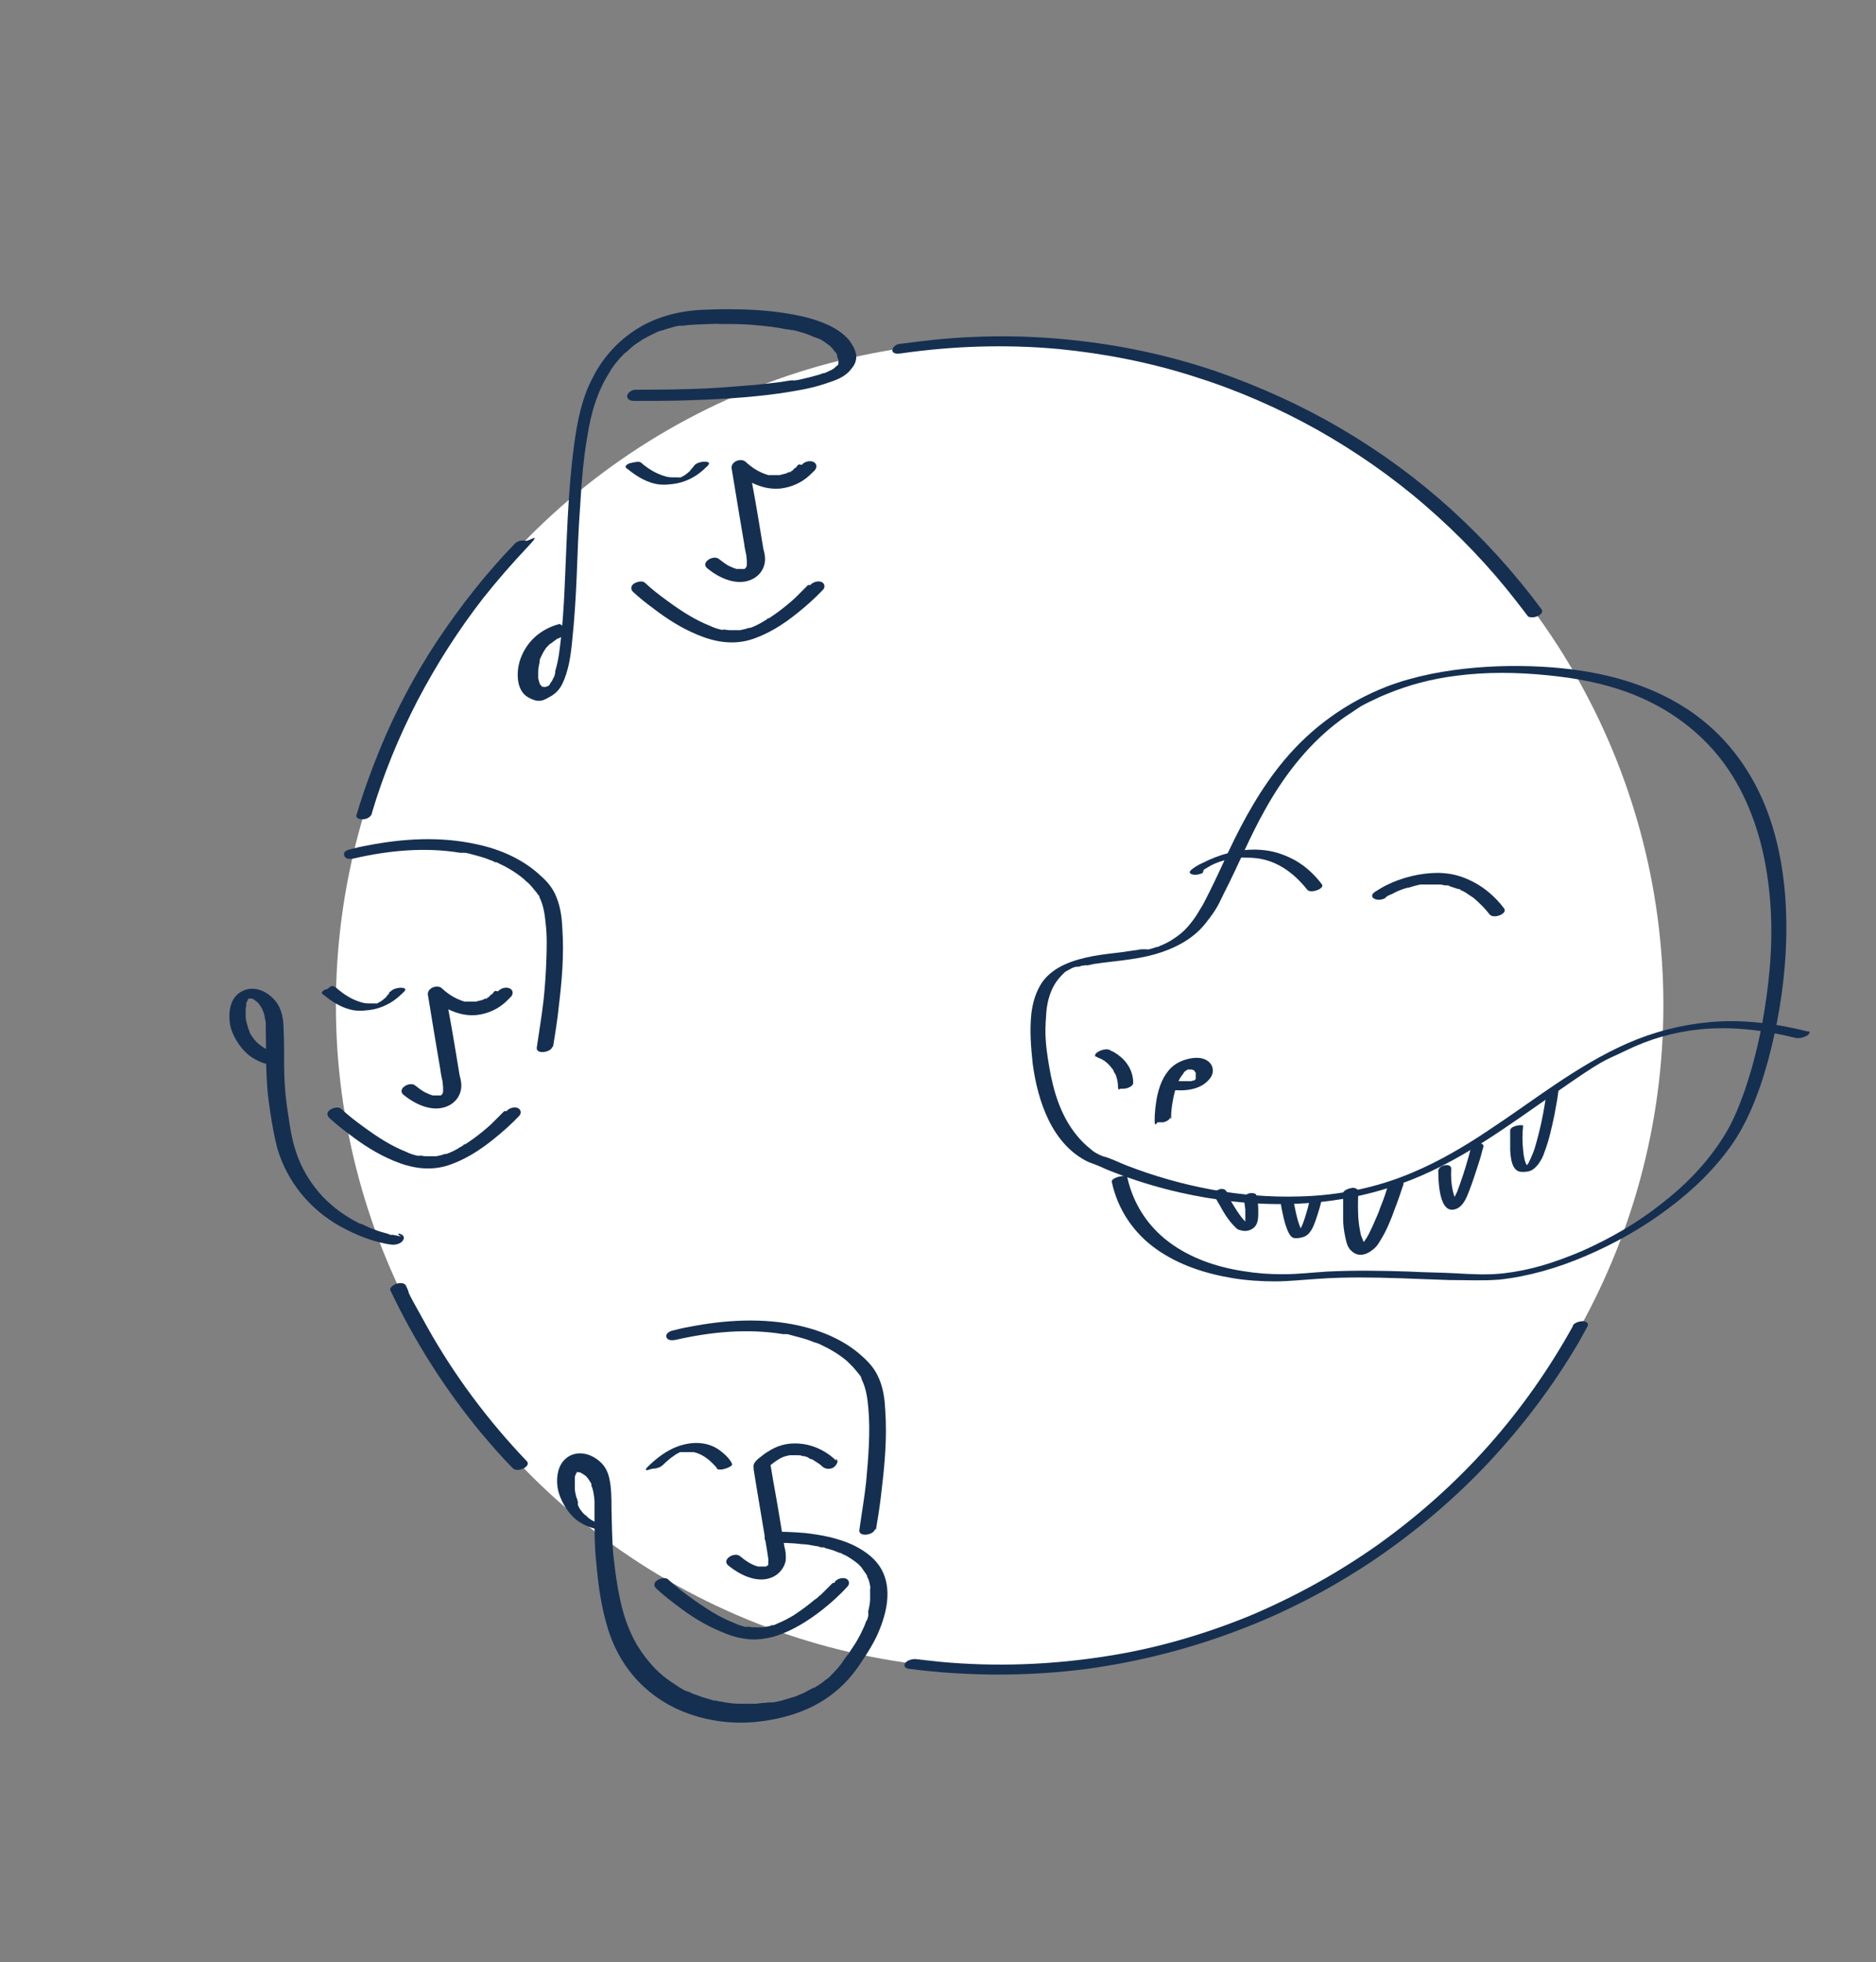 <?xml version="1.0" encoding="UTF-8"?>
<svg xmlns="http://www.w3.org/2000/svg" id="Calque_1" version="1.1" viewBox="0 0 420 439" width="420" height="439">
  <rect x="0" y="0" width="420" height="439" fill="#808080" stroke="none"/>
  <defs>
    <style>
      .st0 {
        fill: #fff;
      }

      .st1 {
        fill: #152f51;
      }
    </style>
  </defs>
  <g id="bg">
    <circle class="st0" cx="223.8" cy="224.9" r="148.6"></circle>
  </g>
  <g id="Calque_2">
    <g>
      <path class="st1" d="M112.9,248.6c-.4.4-.8.8-1.2,1.2s-.9.9-1.3,1.3c.2-.2,0,0,0,0s-.3.3-.4.4c-.3.3-.6.5-.9.8-1.4,1.2-2.8,2.3-4.3,3.3s-.4.3-.7.4-.6.3-.3.2c-.4.3-.9.5-1.3.8-.9.5-1.7.9-2.6,1.2.4-.1-.1,0-.2,0-.2,0-.5.1-.7.2-.4.1-.9.2-1.3.3s.4,0,0,0-.2,0-.3,0c-.2,0-.4,0-.6,0s-.4,0-.6,0c-.3,0,0,0,0,0h-.4c-.4,0-.9,0-1.3-.1s-.4,0-.6,0-.2,0-.3,0c.3,0,0,0-.1,0-.9-.2-1.8-.5-2.6-.9-3.3-1.3-6.4-3.3-9.4-5.5-1.8-1.3-3.5-2.6-5.1-4.1-.6-.6-1.9-.2-2.5.2-.7.5-.8,1.2-.2,1.8,1.4,1.3,2.9,2.5,4.4,3.6,3.1,2.4,6.4,4.5,10,6,3.8,1.6,7.7,2.3,11.7,1.2,4-1.2,7.6-3.5,10.8-6.1,2-1.6,3.9-3.3,5.7-5.2.5-.6.3-1.4-.4-1.7-.8-.3-1.9,0-2.5.7h0,0Z"></path>
      <path class="st1" d="M110.8,221.7c-.2.2-.4.4-.6.7s.3-.3,0,0,0,0-.2.1c-.1.1-.3.2-.4.4s-.3.2-.4.3-.2.1-.2.2-.4.3-.1,0,0,0-.1,0-.2,0-.3.1c-.2.1-.5.2-.7.3s-.2.1,0,0c0,0-.2,0-.4.1-.2,0-.5.1-.8.2-.4,0,.3,0,0,0s-.3,0-.4,0h-1c.3,0,0,0,0,0s-.3,0-.5,0-.3,0-.5,0-.1,0-.2,0c-.1,0,.1,0,0,0-2-.6-3.6-1.6-5.1-3-1.1-.9-3.3,0-3.1,1.5.5,3.2,1.1,6.5,1.6,9.7.4,2.4.8,4.7,1.2,7.1.1.9.3,1.8.5,2.7,0,.5.1.8.1,1.1s0,.5,0,.8,0,0,0,0c0,0,0,.1,0,.2,0,.1,0,.2-.1.4s0,0,0,0c0,0,0,.1-.1.2-.1.1-.3.2,0,0,0,0-.2.2-.3.3.3-.2,0,0,0,0s.3,0,0,0-.1,0-.2,0c-.4,0,.2,0,0,0h-.5c-.3,0,0,0,0,0h-.3c-.2,0-.4,0-.6,0s-.1,0-.2,0c-.2,0,.2,0,0,0-.4-.1-.9-.3-1.3-.5-1-.4-1.8-1.1-2.6-1.7-1.3-1.1-4.3.8-2.6,2.1,2.7,2.2,6.8,4.1,10.2,2.3,1.3-.7,2.3-1.9,2.6-3.5.2-1.1,0-2.2-.3-3.2-.8-4.9-1.6-9.8-2.5-14.6-.2-1.4-.5-2.8-.7-4.2l-3.1,1.5c2.8,2.4,6.4,4.2,10.2,3.8,2.4-.3,4.7-1.3,6.5-3,.4-.4.8-.8,1.2-1.2.5-.7.3-1.5-.5-1.8-.8-.3-1.9,0-2.5.7h0Z"></path>
      <path class="st1" d="M87.1,222.3c-.2.2-.4.4-.6.7s-.2.2-.3.3-.5.4-.2.2c-.3.2-.6.5-1,.7s-.2,0-.3.2c.2-.1,0,0,0,0s-.2,0-.3.1-.5.2-.2,0-.1,0-.2,0-.5.2-.2,0,0,0-.1,0-.1,0-.2,0c-.2,0,.3,0,0,0s-.3,0-.4,0c-.3,0,.2,0,0,0h-.6c.3,0,0,0,0,0-.7,0-1.2-.1-1.8-.3-2-.6-3.7-1.7-5.2-3s-1.7,0-2.3.1-1.5.7-1,1.1c1.6,1.3,3.3,2.5,5.3,3.2s3.4.6,5.1.4c2.6-.3,5.1-1.5,7-3.3s.7-.6,1-1c.5-.6-.4-.7-.9-.7-.7,0-1.9.3-2.3.9h-.2Z"></path>
      <path class="st1" d="M89.8,276.6c-.3,0-.5,0-.8-.1s-.6-.1-1-.2.5,0,0,0-.2,0-.3,0c-.2,0-.4,0-.7-.2-1.1-.3-2.2-.6-3.2-1-.6-.2-1.3-.5-1.9-.8s-.6-.3-.9-.4-.3-.1-.5-.2c.4.2-.2,0-.3-.1-1.4-.7-2.8-1.6-4.1-2.5-1.5-1.1-2.6-2.1-3.8-3.3-2.8-3-4.9-6.5-6.1-10.3-.9-2.7-1.3-5.5-1.7-8.2-.4-2.6-.7-5.1-.8-7.7-.2-3.7,0-7.3-.2-10.9,0-2.4-.3-4.9-1.9-6.8-1.9-2.3-5.1-3.6-7.8-1.9-2.4,1.5-2.7,4.7-2.3,7.2s2.7,6.3,5.6,7.8c.9.5,1.8.9,2.8,1.1s1.9,0,2.5-.7c.5-.6.4-1.4-.4-1.7s-.9-.2-1.3-.4-.4-.2-.7-.3-.3-.1,0,0c0,0-.2,0-.3-.2-.3-.2-.7-.4-1.1-.7s-.3-.2-.5-.4-.2-.1-.3-.2c-.3-.2.2.2,0,0-.6-.5-1.1-1.2-1.5-1.8s-.2-.3-.3-.5-.3-.5-.1-.3c-.1-.3-.3-.7-.4-1.1-.2-.7-.4-1.3-.5-2.1v-.5c0,.3,0-.1,0-.2v-1c0-.3,0-.6.1-.8s0-.2,0-.4c0-.3-.1.3,0,0s0-.1,0-.2c0-.2.2-.4.3-.7s0,0,0-.1c0-.1-.2.3,0,0s.2-.2.2-.3c.2-.3-.3.2,0,0s.2-.1.2-.2c0,.1-.4.2-.2.1s0,0,.1,0c.2-.1-.4,0-.2,0s.1,0,.2,0c.2,0-.3,0-.3,0h.2s.4,0,0,0,0,0,0,0,.3,0,.3,0c0,0-.4-.1-.1,0s.2,0,.3,0c.1,0,.2,0,.4.1-.4-.1,0,0,.1,0,.2.1.5.3.7.5s.2.1.3.2.4.4,0,0c.2.2.4.4.5.6s.3.4.4.6,0,.2.2.3,0,0,0,.1c0,.2-.1-.3,0,0,.2.5.4.9.5,1.4.1.5.2,1.1.3,1.6v.4c0,.1,0,.6,0,.2v1c.1,3.6,0,7.1.2,10.7.1,2.6.4,5.1.8,7.7.4,2.7.9,5.5,1.6,8.2,2.2,7.4,7.2,13.5,13.9,17.3,3.6,2,7.7,3.7,11.8,4.2h.2c.8,0,1.9-.3,2.3-1.1s-.3-1.3-1.1-1.4h0v.3c.1,0,0,0,0,0Z"></path>
      <path class="st1" d="M123.8,234.3c.5-3,1-6.1,1.3-9.1.7-5.7,1.2-11.6.8-17.4-.1-2.4-.4-4.8-1.3-7-.7-1.9-2-3.5-3.5-4.8-3.9-3.7-9.1-6-14.4-7.1-8.1-1.8-16.5-1.3-24.6.3-1.2.2-2.4.5-3.6.8s-1.7.7-1.4,1.5,1.4.7,2,.6c7.8-1.8,15.9-2.6,23.9-1.3,0,0,.2,0,.3,0-.2,0,0,0,0,0,.2,0,.4,0,.6,0,.4,0,.8.1,1.2.2.7.2,1.5.4,2.2.6.7.2,1.4.4,2.1.7s.7.2,1,.4.3,0,.4.2.3,0,.1,0,.1,0,.2,0c2.2,1,4.3,2.2,6.2,3.8-.2-.2,0,0,.1.1,0,0,.2.2.3.3.2.2.4.3.6.5.3.3.7.7,1,1.1s.6.7.9,1.1.2.4.4.5,0,.1.1.2.2.4,0,.1c1,1.9,1.3,4.2,1.5,6.4.3,2.7.2,5.4.1,8.2s-.3,5.7-.6,8.5c-.4,3.6-1,7-1.5,10.5s0,0,0,.2c-.3,1.6,3.3,1.1,3.5-.3h0q0,0,0,0Z"></path>
    </g>
    <path class="st1" d="M196.1,342.3c.5-3,1-6.1,1.3-9.1.7-5.8,1.2-11.6.8-17.5-.1-2.4-.4-4.8-1.3-7s-2-3.5-3.5-4.9c-4-3.8-9.2-6-14.5-7.2-8.1-1.8-16.6-1.3-24.7.3-1.2.2-2.4.5-3.6.8-.6.1-1.7.7-1.4,1.5s1.4.7,2,.6c7.9-1.8,16-2.6,24.1-1.3,0,0,.2,0,0,0s.1,0,.2,0c.2,0,.4,0,.6,0,.4,0,.8.2,1.3.3.7.2,1.5.4,2.2.6s1.4.4,2.1.7.6.2.9.3.3.1.5.2-.2,0,0,0,.2,0,.3.1c2.2,1,4.3,2.2,6.2,3.8-.2-.2,0,0,.1.1,0,0,.2.2.3.3.2.2.4.4.6.6.3.3.7.7,1,1.1s.6.7.9,1.1.2.3.3.5,0,.2.1.3,0,0,0,.1c0,.2,0-.1,0,0,1,2,1.3,4.2,1.5,6.4.5,5.4,0,11.2-.5,16.7-.4,3.6-1,7-1.5,10.6h0c-.3,1.7,3.3,1.2,3.5-.2h0Z"></path>
    <path class="st1" d="M186.4,354.2c-.4.4-.8.8-1.2,1.2s-.9.9-1.3,1.3c.3-.3,0,0-.1.1-.1.1-.3.2-.4.3-.3.3-.6.6-1,.8-1.4,1.2-2.9,2.3-4.4,3.3s-.3.2-.5.3-.2.1-.3.2-.4.2,0,0c-.4.2-.9.5-1.3.7-.9.5-1.8.8-2.6,1.2-.3,0,.4-.1,0,0s-.2,0-.3,0c-.2,0-.4.1-.6.2-.5.1-1,.2-1.4.3s.4,0,0,0-.2,0-.3,0h-1.5c.4,0,0,0,0,0-.4,0-.9,0-1.3-.1s-.4,0-.6,0-.2,0-.3,0c.3,0,0,0-.1,0-.9-.2-1.8-.5-2.6-.9-1.8-.7-3.3-1.5-5-2.5-1.6-1-3.1-2-4.6-3.1-1.8-1.3-3.5-2.6-5.1-4.1-.6-.6-1.9-.2-2.5.2-.7.5-.8,1.2-.2,1.8,1.4,1.3,2.9,2.5,4.5,3.7,3.1,2.4,6.4,4.5,10.1,6,1.8.8,3.7,1.4,5.6,1.6,2,.3,4.1,0,6.1-.5,4-1.2,7.7-3.5,11-6.1,2-1.6,3.9-3.3,5.6-5.2.5-.6.3-1.4-.4-1.7-.8-.3-1.9,0-2.5.7h0v.2h0Z"></path>
    <path class="st1" d="M187.3,326.9c-2-2-4.7-3.4-7.4-3.8s-5.2,0-7.5,1.4c-.7.4-1.3.8-1.9,1.3s-1.9,1.3-1.8,2.4,0,.3,0,.4c1,6.3,2.1,12.5,3.1,18.8.1.9.3,1.4.2,2.2v.2c0-.3,0,0,0,.1s0,.2,0,.2c0,.3.1-.1,0,0s-.1.2-.2.2c-.1.2.2-.1,0,0s-.2.1-.3.2c.2-.1.2,0,0,0s-.4,0,0,0-.2,0-.2,0c-.3,0,0,0,0,0h-.5c-.2,0-.3,0,0,0h-.9c-.1,0-.5,0-.2,0-1.5-.4-2.8-1.3-4-2.3-1.3-1.1-4.3.8-2.6,2.1,2.7,2.2,6.8,4.2,10.2,2.4,1.3-.7,2.3-2,2.6-3.5.1-1.1,0-2.2-.3-3.2-.8-4.9-1.6-9.8-2.5-14.7-.2-1.4-.5-2.8-.7-4.2,0,.3-.2.7-.3,1.1.7-.7,1.6-1.3,2.4-1.8.9-.5,1.3-.6,2.3-.8-.4,0,.2,0,.3,0h.9q-.1,0,0,0h.6c.4,0,.7,0,1.1.2-.4,0,.2,0,.2,0,.1,0,.3,0,.4.1.3,0,.6.2.9.4s.3.1.4.2c0,0,.1,0,.2,0q-.1,0,0,0c.5.3.9.6,1.4.9s.6.5.9.7.6.6,0,0c.6.6,1.6.7,2.4.3.5-.3,1.4-1.3.8-1.9h-.2,0Z"></path>
    <path class="st1" d="M163.8,327.3c-.7-1.2-1.7-2.1-2.8-2.9-2.7-1.9-6.1-1.9-9.2-.8-2.5.9-4.6,2.5-6.5,4.3s.5.7.9.7c.8,0,1.7-.3,2.3-.9s1.5-1.4,2.4-2c.8-.6.7-.4,1-.6s.3-.2.5-.2.3-.1,0,0c0,0,.2,0,.3,0s.2,0,.3,0c0,0-.4,0,0,0s.6-.1.3,0,.2,0,.3,0c.3,0,0,0,0,0h.3c.1,0,.5,0,.2,0h.9c.2,0,0,0,0,0h.3c1.8.4,3.3,1.5,4.6,2.9s.4.4.5.7,0,0,0,0,0,0,0,0c.6.9,3.8-.4,3.5-.9h0Z"></path>
    <path class="st1" d="M135.3,341.2c-.4,0-.8-.2-1.2-.4s-.3-.1-.5-.2-.6-.3-.4-.1c-.7-.3-1.3-.7-1.8-1.2s-.5-.4-.3-.2c0,0-.2-.2-.3-.3-.2-.2-.5-.5-.7-.8s-.4-.5-.5-.8-.2-.3-.2-.4,0-.1,0-.2-.2-.3,0-.2,0,0,0,0,0-.1,0-.2c0-.1,0-.2-.1-.4,0-.3-.2-.6-.3-.9-.1-.6-.3-1.2-.3-1.7s0-.1,0-.2c0,0,0,.3,0,0v-1.3c0-.3,0-.5,0-.7s0-.2,0-.4c0-.4,0,.1,0-.1s.1-.4.2-.6,0-.2.2-.3c.1-.3-.2.2,0,0s0-.1.2-.2.3-.3,0,0,0,0,0,0h0c.2-.1-.4.2-.2,0s.2,0,.2,0c-.4.3-.4,0-.1,0s.3,0,0,0c-.5,0,0,0,0,0h.1c.2,0-.4,0-.2,0h.3c.4,0-.3,0,0,0s.2,0,.3,0,.5.3.1,0c.4.2.9.5,1.3.8s.1.1.2.2c.3.2-.1-.2,0,0s.3.3.4.5c.2.3.5.7.7,1.1-.2-.3,0,0,0,0,0,0,0,.2,0,.3,0,.2.1.4.2.6.3.9.4,1.9.5,2.9s0-.2,0,0v3.5c0,3.5,0,6.9.4,10.4.4,4.6,1,9.2,2.3,13.7.9,3.3,2.3,6.4,4.2,9.2,3.4,5,8.4,8.8,14.1,10.8,5.5,2,11.5,2.5,17.3,1.6s11.1-2.8,15.5-6.4c2.2-1.8,4-3.8,5.6-6.2s3.4-5.1,4.5-8c1.8-4.5,2.7-9.8-.1-14-1.5-2.2-3.8-3.7-6.1-4.8-3.3-1.5-7-2.2-10.6-2.6-2.4-.2-4.7-.3-7.1-.3s-1.8.6-1.9,1.4.9,1.1,1.6,1.1c2.2,0,4.5,0,6.7.3,1,0,2,.2,3,.4.5,0,.9.2,1.3.3s.3,0,0,0h.3c.2,0,.5,0,.7.2.8.2,1.6.4,2.3.7s.7.3,1.1.4.3.1.4.2.6.3.3.1c1.2.6,2.2,1.3,3.2,2.1s0,0,.1.1.2.2.3.3c.2.2.4.4.5.6.3.4.6.9.9,1.3s.1.2.2.3c0,.1-.1-.3,0,0s0,0,0,.1c0,.2.2.5.3.7.2.5.3,1,.4,1.5s0,.5,0,.8v.3c0,.3,0-.2,0,0v1.9c0,.6-.1,1.2-.2,1.7s-.1.6-.2.9,0,.3,0,.4,0,.2,0,.2,0,.4,0,.2,0,0,0,0,0,.2,0,.2c0,.1,0,.3-.1.4,0,.3-.2.7-.4,1-.2.6-.5,1.3-.8,1.9-.6,1.3-1.3,2.6-2.2,3.9-.2.3-.4.6-.6.9s0,.1-.1.2c-.2.3,0-.1,0,0s-.2.4-.4.5c-.5.7-1,1.3-1.4,2-.8,1-1.6,1.9-2.5,2.8s.2-.2,0,0c0,0-.2.2-.3.3-.2.2-.5.4-.8.6-.5.4-1,.8-1.5,1.1s-.5.3-.8.5-.5.3-.2.1,0,0,0,0c0,0-.2,0-.3.1-.6.3-1.2.6-1.7.9s-1.2.5-1.8.8-.3.1-.5.2c-.2,0-.4.2,0,0-.3.1-.7.2-1,.3-1.3.4-2.6.8-3.9,1-.2,0-.3,0-.5,0s-.1,0-.2,0c.5,0,.2,0,.1,0-.3,0-.7,0-1.1.1-.7,0-1.4.1-2.1.2-.7,0-1.4,0-2.1,0s-.3,0-.5,0-.5,0-.1,0h-1.1c-1.4,0-2.8-.2-4.2-.5-.3,0-.7-.1-1-.2s-.1,0-.2,0c-.4,0,.2,0,0,0s-.4,0-.6-.1c-.7-.2-1.3-.4-2-.6s-1.3-.5-2-.7c-.3-.1-.6-.2-.9-.4s-.3-.1-.5-.2-.2,0-.3-.1-.3-.1-.1,0-.3-.1-.4-.2c-.1,0-.3-.1-.4-.2-.3-.2-.7-.4-1-.6-.6-.4-1.2-.8-1.8-1.2-2.5-1.7-4.3-3.6-6.2-6.2s-3.2-5.5-4.2-8.7c-1.3-4.4-1.9-9-2.4-13.5-.3-3.4-.3-6.8-.4-10.2,0-2.3,0-4.7-.5-6.9s-1.6-3.5-3.2-4.5c-2.2-1.4-5.1-1.5-7,.6-1.5,1.7-1.7,4.3-1.3,6.4s2,5.2,4.2,6.9c1.3,1,2.8,1.6,4.3,2,.9.2,1.9,0,2.5-.7s.4-1.4-.4-1.7h0v.5c0,0,0,0,0,0Z"></path>
    <path class="st1" d="M180.9,130.9c-.4.4-.8.8-1.2,1.2-.4.4-.9.9-1.3,1.3.2-.2,0,0,0,0s-.3.3-.4.4c-.3.3-.6.5-.9.8-1.4,1.2-2.8,2.3-4.3,3.3s-.4.3-.7.4-.6.3-.3.2c-.4.3-.9.5-1.3.8-.9.5-1.7.9-2.6,1.2.4-.1-.1,0-.2,0-.2,0-.5.1-.7.2-.4.1-.9.2-1.3.3s.4,0,0,0-.2,0-.3,0c-.2,0-.4,0-.6,0s-.4,0-.6,0c-.3,0,0,0,0,0h-.4c-.4,0-.9,0-1.3-.1s-.4,0-.6,0-.2,0-.3,0c.3,0,0,0-.1,0-.9-.2-1.8-.5-2.6-.9-3.3-1.3-6.4-3.3-9.4-5.5-1.8-1.3-3.5-2.6-5.1-4.1-.6-.6-1.9-.2-2.5.2s-.8,1.2-.2,1.8c1.4,1.3,2.9,2.5,4.4,3.6,3.1,2.4,6.4,4.5,10,6,3.8,1.6,7.7,2.3,11.7,1.2,4-1.2,7.6-3.5,10.8-6.1,2-1.6,3.9-3.3,5.7-5.2.5-.6.3-1.4-.4-1.7s-1.9,0-2.5.7h0Z"></path>
    <path class="st1" d="M178.8,103.9c-.2.2-.4.4-.6.7s.3-.3,0,0,0,0-.2.1c-.1.1-.3.2-.4.4s-.3.2-.4.3-.2.1-.2.2-.4.3-.1,0,0,0-.1,0-.2,0-.3.1c-.2.1-.5.2-.7.3s-.2.1,0,0c0,0-.2,0-.4.1-.2,0-.5.1-.8.2-.4,0,.3,0,0,0s-.3,0-.4,0h-1c.3,0,0,0,0,0s-.3,0-.5,0-.3,0-.5,0-.1,0-.2,0c-.1,0,.1,0,0,0-2-.6-3.6-1.6-5.1-3-1.1-.9-3.3,0-3.1,1.5.5,3.2,1.1,6.5,1.6,9.7.4,2.4.8,4.7,1.2,7.1.1.9.3,1.8.5,2.7,0,.5.1.8.1,1.1s0,.5,0,.8,0,0,0,0c0,0,0,.1,0,.2,0,.1,0,.2-.1.4s0,0,0,0c0,0,0,.1-.1.2-.1.1-.3.2,0,0,0,0-.2.2-.3.3.3-.2,0,0,0,0s.3,0,0,0-.1,0-.2,0c-.4,0,.2,0,0,0h-.5c-.3,0,0,0,0,0h-.3c-.2,0-.4,0-.6,0s-.1,0-.2,0c-.2,0,.2,0,0,0-.4-.1-.9-.3-1.3-.5-1-.4-1.8-1.1-2.6-1.7-1.3-1.1-4.3.8-2.6,2.1,2.7,2.2,6.8,4.1,10.2,2.3,1.3-.7,2.3-1.9,2.6-3.5.2-1.1,0-2.2-.3-3.2-.8-4.9-1.6-9.8-2.5-14.6-.2-1.4-.5-2.8-.7-4.2-1,.5-2.1,1-3.1,1.5,2.8,2.4,6.4,4.2,10.2,3.8,2.4-.3,4.7-1.3,6.5-3s.8-.8,1.2-1.2c.5-.7.3-1.5-.5-1.8-.8-.3-1.9,0-2.5.7h0Z"></path>
    <path class="st1" d="M155.1,104.6c-.2.2-.4.4-.6.7s-.2.2-.3.3-.5.4-.2.2c-.3.2-.6.5-1,.7s-.2,0-.3.2c.2-.1,0,0,0,0s-.2,0-.3.1-.5.2-.2,0-.1,0-.2,0-.5.2-.2,0,0,0-.1,0-.1,0-.2,0c-.2,0,.3,0,0,0s-.3,0-.4,0c-.3,0,.2,0,0,0h-.6c.3,0,0,0,0,0-.7,0-1.2-.1-1.8-.3-2-.6-3.7-1.7-5.2-3-.5-.4-1.7,0-2.3.1s-1.5.7-1,1.1c1.6,1.3,3.3,2.5,5.3,3.2s3.4.6,5.1.4c2.6-.3,5.1-1.5,7-3.3s.7-.6,1-1c.5-.6-.4-.7-.9-.7-.7,0-1.9.3-2.3.9h0Z"></path>
    <path class="st1" d="M125.3,139.6c-4.3,1.1-7.7,4.1-9,8.5-.7,2.5-.7,6.4,1.9,7.9s3.6.6,5.1-.2c1.2-.7,2-1.6,2.6-2.8,1.4-2.9,1.9-6.4,2.2-9.6.5-4.7.8-9.5,1-14.2.2-5.4.4-10.8.8-16.2.3-5.1.7-10.3,1.6-15.4.8-5.1,2.2-10.1,5.1-14.5,0-.1.1-.2.2-.3-.1.2,0-.1,0-.1.1-.2.3-.4.5-.7.3-.5.7-.9,1.1-1.4s.6-.7,1-1.1.3-.4.5-.5.2-.2.3-.2c0,0,.1,0,.2-.2q0,0,0,0c.7-.6,1.4-1.3,2.2-1.8s.8-.5,1.2-.8.2,0,.3-.2c-.4.3,0,0,0,0,.2,0,.4-.2.6-.3.8-.4,1.5-.8,2.4-1.2s.7-.2,1-.4c-.6.3,0,0,.2,0s.4-.1.6-.2c.7-.2,1.4-.4,2.1-.6.7-.2.6-.1,1-.2s.3,0,.5,0c.3,0-.5,0-.2,0s.2,0,.3,0c2.1-.3,4.2-.3,6.4-.4s1.5,0,2.3,0h1.3c.4,0,.9,0,.3,0h.7c2,0,4.1.1,6.1.3s4.2.4,6.4.9c.2,0,.5,0,.8.1s.7.1.3,0c.5.1,1.1.2,1.6.4.9.2,1.8.5,2.7.9s.8.3,1.3.5.2,0,.3.1c.3.1-.3-.1,0,0s.4.2.7.3c.7.4,1.3.9,2,1.4s.3.3,0,0c0,0,.1.1.2.2.1.1.2.3.4.4.2.3.4.6.7.9s.2.3.3.5c.1.2,0-.2,0,0s0,.1,0,.2c0,.3.2.6.3.9s0,.1,0,.2c0,.2,0-.3,0,0s0,.4,0,.5c0,.3.1-.3,0,0s0,.1,0,.2,0,.1,0,.2,0,0,0,0c-.1.2.2-.3,0-.1s-.2.3-.4.4c-.2.2-.3.1,0,0,0,0-.2.1-.2.2-.2.1-.3.3-.5.4s-.2.1-.3.2c.5-.4,0,0,0,0-.5.2-1,.5-1.5.7s-.3,0-.4.1c-.4.1.5-.1,0,0s-.6.2-.9.3c-1.4.4-2.9.8-4.3,1.1s-.8.1-1.2.2-.3,0-.5,0-.2,0-.3,0c.6,0,0,0,0,0-.9.1-1.8.3-2.6.4-1.8.2-3.6.4-5.3.6-3.7.3-7.3.6-11,.8s-10.1.3-15.2.3h-.8c-.8,0-1.8.6-1.9,1.4,0,.9.9,1.1,1.6,1.1,3.7,0,7.4,0,11.1-.1,7.2-.2,14.4-.6,21.6-1.6,3.2-.5,6.5-1,9.6-2s4.9-1.6,6.4-3.6c.6-.7,1-1.6,1-2.5,0-1.4-.8-2.7-1.6-3.8-2.4-2.8-6.2-4.2-9.6-5.1-7.4-1.8-15.2-2-22.8-1.7-5.8.2-11.5,1.7-16.3,5.1-3.7,2.6-6.7,6.1-8.7,10.1-2.5,4.7-3.5,10-4.2,15.3-1.4,10.5-1.6,21.3-2.1,31.9-.2,4.5-.5,9-1.1,13.5-.2,1.7-.5,3.3-1,5,0,0,0,.1,0,.2,0-.3,0,0,0,0,0,.1,0,.3-.1.5,0,.3-.2.6-.4,1s-.2.5-.4.7-.1.2-.2.3c-.1.2.2-.3,0,0s0,.1-.1.2c0,.1-.4.4-.4.5,0-.2.3-.3.1-.1s0,0-.1,0c-.3.3.2,0,0,0s-.3.1-.5.2c-.3.2,0,0,.1,0,0,0-.2,0-.2,0-.5.1.4,0,0,0s-.1,0-.2,0c-.2,0,.5,0,0,0s-.1,0-.2,0c-.2,0,.4.1.1,0s-.2,0-.3,0c-.1,0,.3.2.1,0s0,0-.1,0c-.1,0-.4-.4-.1,0-.2-.2-.3-.4-.5-.6s-.2-.5,0-.1c0-.1-.1-.3-.2-.4,0-.3-.2-.6-.2-.9s0-.3,0-.5,0-.2,0-.2c0-.3,0,0,0,0,0-.8,0-1.5.2-2.3s0-.4.1-.6,0-.2,0-.3c0,.3,0,0,0,0,.1-.4.3-.8.5-1.2s.4-.8.6-1.1-.2.2,0,0,.1-.2.2-.3c.1-.2.3-.4.5-.6s.3-.3.5-.5c.2-.3-.3.2,0,0s0,0,.2-.1c.4-.3.8-.6,1.2-.9-.4.2,0,0,0,0,0,0,.2-.1.3-.2.2,0,.5-.2.7-.3s.2,0,.4-.1c-.5.2,0,0,0,0,.3,0,.5-.1.8-.2.7-.2,1.6-.8,1.4-1.6s-1.4-.9-2.1-.7h-.1Z"></path>
  </g>
  <g id="Calque_3">
    <path class="st1" d="M404.8,230.8c-7.2-1.8-14.7-2.8-22.1-2.1-6.4.6-12.6,2.2-18.5,4.8-11.3,5-20.9,12.8-31.1,19.5-5.4,3.6-11,6.9-17,9.4-8,3.4-16.6,5.1-25.2,5.3-13.1.4-26.4-2.2-38.6-6.9-1.3-.5-2.7-1.2-4.1-1.7s-.8-.2-1.3-.4-.5-.2-1.1-.5-1.1-.6-1.5-1c-1.3-1-2.5-2.2-3.5-3.5-3.4-4.3-5-9.7-5.9-15s-1-7.6-.7-11.4c.1-2.5.7-5.1,2-7.2.5-.8,1.1-1.5,1.8-2.2s.6-.5.9-.7c.4-.2.5-.3,1.1-.6s.2,0,.3-.1c0,0-.3.1,0,0s.4-.2.7-.2.2,0,.3,0c.4-.1-.4,0,0,0s.5-.1.8-.2.4,0,.7-.1.3,0,.4,0c-.4,0,0,0,0,0,.5,0,1.1-.2,1.6-.3,4.6-.7,9.2-.9,13.8-2.2,4.2-1.2,8.4-3.3,11.2-6.8s3-4.4,4.2-6.8c3.2-6.2,5.8-12.7,9.2-18.7,4-7.2,9.1-13.9,15.5-19,.9-.7,1.8-1.4,2.7-2,.9-.6,2-1.3,2.7-1.8s2.1-1.2,3.2-1.7c1.2-.6,2.1-1,3.1-1.4,5.1-2.1,10.1-3.4,15.6-4.1,6.8-.9,13.8-.8,20.6-.1,6.1.6,12.1,1.7,17.8,3.8,9,3.3,17,9.1,22.5,17.2,5,7.4,7.7,16,8.9,24.8s.9,17.4-.3,26c-1,7.3-2.6,14.5-5,21.4-1.3,3.6-2.7,7.1-4.8,10.3-3.6,5.7-8.4,10.6-13.7,14.7-5.4,4.3-11.5,7.8-17.8,10.6-6.4,2.7-11.6,4.3-17.6,5-3.5.4-7.1.2-10.6,0s-7.1-.2-10.6-.4c-6.1-.2-12.1-.3-18.2,0-3.3.2-6.6.6-9.9.6s-6-.2-9-.7c-5.9-.9-11.8-2.9-16.6-6.5-4.8-3.6-8-8.6-9.3-14.4-.2-.9-3.7,0-3.5.9,1.3,6.2,4.9,11.5,10,15.1,5.1,3.6,11.1,5.5,17.2,6.5,3.1.5,6.3.7,9.4.7s6.6-.4,10-.6c6-.4,12-.3,18-.1s7.4.3,11,.4c3.8,0,7.5.2,11.2-.1,6.5-.7,13-2.6,19.1-5.2,6.6-2.8,13-6.4,18.7-10.7,5.5-4.1,10.6-9,14.5-14.7s6.7-13.6,8.5-21c2-8.1,3.2-16.4,3.4-24.7.2-9-.7-18.1-3.6-26.7-2.9-8.6-8-16.5-15.2-22.2-9-7.2-20.4-10.5-31.6-11.6s-26.7-.6-39,4.1c-9,3.5-16.8,9.1-23,16.5-5.1,6.1-9,13.1-12.4,20.3-1.4,3-2.8,6.1-4.3,9.1s-1.3,2.6-2.1,3.9c-.7,1.2-1.2,2-2,3-1,1.3-2,2.3-3.3,3.2-1,.7-1.8,1.2-2.9,1.7-.3.1.3-.1,0,0s-.3.1-.4.2c-.2,0-.5.2-.7.3s-.3,0-.4.1c-.5.1.2,0,0,0s-.7.2-1,.3-.5.1-.8.2-.3,0-.5,0c0,0-.5,0-.2,0s-.2,0-.2,0c-.1,0-.3,0-.5,0-.3,0-.6,0-.9.1-1.2.2-2.3.3-3.4.5-2.3.3-4.5.5-6.7.9-4.2.8-8.9,2.2-11.5,5.9-1.4,2.1-2.1,4.5-2.4,7-.4,3.7-.1,7.5.3,11.2,1.1,8.3,4.3,18.1,12.5,22,.5.2,1.1.4,1.6.6,1.1.4,2.2,1,3.3,1.4,5.1,2,10.2,3.6,15.5,4.8,16.3,3.7,33.5,3.8,49.4-1.9,12.8-4.5,23.8-12.8,34.9-20.5s10.1-6.7,15.5-9.3c5.3-2.6,10.8-4.2,16.8-4.8,7.1-.7,14.3.2,21.2,1.9.8.2,1.7,0,2.5-.4.3-.1,1.2-.9.4-1.1h0v.2h0Z"></path>
    <path class="st1" d="M269.5,194.6c.5-.3,1-.6,1.5-.9s.2-.1.4-.2c.3-.2-.4.2,0,0s.6-.3.9-.4.7-.3,1.1-.4.4-.1.6-.2c.2,0,.2,0,.3,0-.6,0,0,0,0,0,.4-.1.8-.2,1.2-.3s.4,0,.7-.1.2,0,.3,0c.5,0-.2,0,0,0,.5,0,1-.1,1.4-.2s.5,0,.8,0c.4,0-.2,0,0,0h.4c2.2,0,4.1.3,6.2,1.2,3,1.3,5.4,3.5,7.4,6,.7.9,4.1-.3,3.2-1.3-1.9-2.5-4.3-4.6-7.1-5.9s-4.9-1.7-7.5-1.8c-4.2-.1-8.4,1.1-12.1,3-.7.3-1.4.7-2.1,1.2s-1.1,1-.3,1.3,1.9,0,2.5-.3h0q0-.1,0-.1Z"></path>
    <path class="st1" d="M310.6,200.5c.1,0,.3-.2.4-.2s.3-.2.4-.2.2,0,.3-.1c-.6.4,0,0,0,0,.6-.3,1.1-.6,1.7-.8.3-.1.7-.3,1.1-.4s.4-.1.6-.2c-.6.1.2,0,.3,0,.9-.3,1.7-.5,2.6-.7s-.4,0,0,0,.2,0,.3,0c.2,0,.5,0,.7,0,.5,0,1,0,1.5,0s.5,0,0,0h1.2c.6,0,1.2,0,1.7.2-.3,0,0,0,.1,0,.1,0,.3,0,.4,0,.2,0,.5,0,.7.2.6.2,1.2.4,1.8.6-.2,0,.2,0,.2,0,.2,0,.4.2.5.3.3.1.7.3,1,.5.6.4,1.2.8,1.8,1.2,1.3,1.1,2.6,2.4,3.6,3.7.9,1.1,4.2-.2,3.2-1.4-1.9-2.5-4.3-4.6-7.1-6s-4.9-1.8-7.5-1.9c-4.1,0-8.2,1-11.8,2.8-.8.4-1.6.9-2.4,1.4s-1,1.2-.2,1.6,1.8.2,2.5-.2h0c0-.1,0-.1,0-.1Z"></path>
    <path class="st1" d="M245.7,236.6c.1,0,.3.1.5.2s.1,0,.2.1-.2-.1,0,0,0,0,.1,0c.2.1.4.3.7.4.5.4,1,.8,1.4,1.3.2.3.5.6.7.9,0,0,0,0,0,.1,0,0,0,.1.1.2,0,.2.2.3.3.5.4.9.6,1.9.6,2.9s.5.3.6.4c.4,0,.9,0,1.3-.1s1.5-.5,1.5-1.2c0-3.2-2-5.7-4.7-7.1-.2,0-.4-.2-.6-.3-.7-.3-1.8,0-2.5.4-.4.2-1.2.9-.4,1.2h0q0-.1,0-.1Z"></path>
    <path class="st1" d="M262.2,250.3s0-.1,0,0,0,0,0,0v-.7c0-.8.1-1.5.2-2.3.3-2,.8-4.2,1.7-5.9.2-.4.6-.9.9-1.3s0,0,0-.1.1-.1.2-.2.2-.1.2-.2,0,0,.2-.1c0,0-.2.1,0,0s.2-.1.3-.2-.3.1,0,0,0,0,.1,0c.2,0,0,0-.1,0,0,0,.3,0,.4,0,.2,0-.2,0-.2,0,0,0,.2,0,.2,0h.3s-.4,0,0,0-.1,0,0,0,.1,0,.2,0c.3,0,0,0,0,0,.1,0,.3.1.5.2s-.1-.1,0,0h.1c0,.2.2.4.3.5s0-.1,0,0,0,.1,0,.2c0,.1,0,.3,0,.4v.2c0-.1,0,0,0,0,0,.1,0,.3,0,.4s0,.2,0,.2c0-.2,0,0,0,0s0,.1-.2.2c0,.1-.2.2,0,0l-.2.2c0,0-.3.2,0,0s-.1,0-.2,0c-.3.2.2,0,0,0s-.4.2,0,0c-.1,0-.3,0-.4.1s0,0-.2,0c-.2,0,.3,0,0,0s-.3,0-.5,0h-.2c.1,0,.2,0,0,0h-.6c-.5,0-.7,0-1.1,0-.8,0-1.8,0-2.5.7s-.4,1.1.3,1.2c3,.4,6.8.2,8.9-2.4,1.2-1.4.9-3.3-.7-4.2-1-.6-2.4-.6-3.5-.4-1.6.3-3.1.9-4.3,2-1.9,1.8-2.8,4.3-3.3,6.8-.3,1.7-.5,3.4-.5,5.1s.5.4.7.4c.4,0,.9,0,1.3,0,.6-.2,1.5-.5,1.5-1.3h0v.4h0Z"></path>
    <path class="st1" d="M271.7,267c.4,1,.9,1.9,1.4,2.7.8,1.5,1.7,3,2.9,4.3s1.2,1.1,1.9,1.3c1,.3,2.2,0,2.9-.7,1-.9.9-2.6.9-3.8,0-1.1-.1-2.2-.4-3.3,0-.6-1.2-.6-1.6-.5-.5.1-1.3.6-1.2,1.3.1.8.2,1.5.3,2.3v.7c0-.2,0,0,0,0v1c0,.3,0,.6,0,.9s0,.2,0,.4,0,.2,0,0,0,0,0,0-.1.2-.1.2c0,0,.2-.2,0,0s.3-.2,0,0c.5-.3,0,0,.3-.1s.1,0,0,0,.4,0,.2,0c0,0,.4,0,.2,0s.3,0,0,0-.2,0,0,0,0,0,0,0c-.1,0-.3-.1-.4-.2h-.1c-.1-.2.1,0,0-.1l-.4-.4c-1.1-1.2-1.9-2.6-2.7-3.9-.2-.3-.4-.7-.6-1.1,0,.2,0,0,0,0s0-.1,0-.2c0-.1-.1-.3-.2-.4-.1-.3-.3-.6-.4-.8-.3-.6-1.1-.7-1.6-.5s-1.4.6-1.2,1.3h0Z"></path>
    <path class="st1" d="M286.7,268.9c.1.9.3,1.9.5,2.8.3,1.4.7,3,1.4,4.3.2.4.6.9,1.1,1s1.4,0,2-.2c.4-.1.9-.4,1.2-.7,1.1-1.1,1.5-2.7,2-4.1.4-1.2.7-2.3,1-3.5,0-.5-.9-.3-1.1-.2-.4,0-.7.2-1.1.3s-.5.2-.6.4c-.2.9-.4,1.7-.7,2.6-.4,1.4-.9,2.9-1.7,4.1,0,.1-.1.2-.2.4s-.1.2,0,0h-.1c0,.2,0,.2-.1.2-.1.1.1,0,0,0s0,0,0,0,.3-.1.5-.2c.3,0,.8-.2,1.2-.1,0,0,0,0,0,0h0c0,0-.1-.1-.2-.2,0,0-.2-.3-.4-.6-.7-1.3-1-2.7-1.3-4s-.4-2-.6-3c0-.4-1.3,0-1.5,0s-1.3.3-1.3.8h.2c0,0,0,0,0,0Z"></path>
    <path class="st1" d="M300.7,267c0,1.9,0,3.8,0,5.7,0,1.4.2,2.8.5,4.2s.6,2.4,1.5,3.1c1.2,1.1,2.8.9,4.1,0s1.6-1.4,2.2-2.4c1.4-2.2,2.4-4.7,3.3-7.2.7-1.8,1.3-3.6,1.9-5.4.2-.8-1.1-1-1.5-.9-.8,0-1.7.5-2,1.3-.4,1.3-.8,2.6-1.3,3.8-.5,1.3-.4,1-.6,1.6s-.5,1.2-.7,1.7c-.5,1.2-1,2.3-1.6,3.5-.3.5-.5,1-.9,1.5s-.3.4-.4.6c.1-.2,0,0,0,0s-.1.2-.2.2-.1.1-.2.2c-.2.2,0,0,0,0h-.2c-.3.4.4,0,0,.1.3-.1.6-.2.9-.1-.2,0,.4,0,.2,0,.4.1.1,0,0,0s-.2-.1,0,0,0,0,0,0c0,0-.1-.1-.2-.2s0-.1-.1-.2-.2-.4-.1-.2c-.2-.5-.4-1-.6-1.5-.3-1.3-.5-2.6-.6-3.9-.1-1.8-.1-3.8,0-5.8,0-.8-.9-1-1.5-.9s-1.9.5-2,1.3h0Z"></path>
    <path class="st1" d="M322,261.4c0,2.3,0,10.9,4.2,9,1.5-.7,2.2-2.6,2.7-3.9.8-2,1.4-4,2.1-6.1s.7-2.5,1.1-3.8c.2-.7-.8-.9-1.3-.8-.6,0-1.4.4-1.5,1.1-.7,2.7-1.5,5.4-2.4,7.9s-.6,1.7-1,2.5-.3.7-.5,1-.1.2-.2.4,0,0,0,.2q0,0,0,0c0,.1-.2.2-.2.2,0,0,.3-.2,0,0s.2-.1.3-.1c.2,0,.7-.1.9,0,0,0,.3,0,.1,0s0,0,0,0c-.5-.7-.8-1.5-1-2.4-.4-1.7-.5-3.4-.4-5.1,0-.7-.7-.9-1.3-.8s-1.5.4-1.5,1.1h0Z"></path>
    <path class="st1" d="M338.1,252.3c0,1.6,0,3.3,0,5,.1,1.6.3,4.8,2.5,4.9s2.8-.6,3.7-1.6c.7-.9,1.2-1.9,1.5-2.9,1-2.6,1.6-5.4,2.2-8.2.3-1.8.7-3.6.9-5.4s-.8-.4-1.1-.3-1.6.3-1.6.8c-.5,3.9-1.3,7.8-2.4,11.6-.3,1.2-.8,2.3-1.3,3.4s-.5.9-.7,1.1-.2.3-.4.4-.2.2,0,0c-.1,0-.2,0,0,0-.2,0,.1,0,.1,0-.2,0,.1,0,.1,0,.1,0,.3,0,.5,0,.3,0,.2,0,.1,0,.2,0,0,0,0,0,.1,0,0,0,0,0-.3-.2-.4-.5-.6-.8-.4-1-.5-2-.6-3-.2-1.8-.2-3.6,0-5.4,0-.4-2.7,0-2.8.8h-.1Z"></path>
    <path class="st1" d="M201.5,79.1c11.8-1.7,23.7-2.1,35.6-1,10.2,1,20.4,3,30.1,6.1,9.6,3,18.8,7,27.6,11.9,8.7,4.9,16.9,10.6,24.4,17.1,7.5,6.5,14.4,13.7,20.5,21.6,6.1,7.9,1.5,2,2.2,2.9.8,1.1,4.1-.1,3.2-1.4-6-8.1-12.8-15.6-20.3-22.4-7.5-6.8-15.7-12.8-24.4-17.9-8.8-5.2-18.1-9.4-27.8-12.8-9.9-3.4-20.2-5.7-30.6-6.9-11.7-1.4-23.6-1.4-35.4,0-1.6.2-3.2.4-4.8.6-.7,0-1.8.4-2,1.3s1,1,1.5.9h0,0Z"></path>
    <path class="st1" d="M83.2,182.1c2.6-8.8,6.1-17.3,10.3-25.4,4.2-8,9.1-15.7,14.7-22.9,3.1-3.9,6.4-7.7,9.9-11.4s.3-1.2-.4-1.4c-.8-.2-1.9,0-2.5.7-6.4,6.6-12.1,13.9-17.2,21.5-5.1,7.7-9.4,15.8-12.9,24.3-2,4.9-3.8,9.8-5.3,14.9-.2.8,1.1,1,1.5.9.8,0,1.7-.5,2-1.3h0Z"></path>
    <path class="st1" d="M118,327c-8.6-9-16.2-19.1-22.3-30-6.1-10.9-3.3-6.2-4.8-9.3-.3-.7-1.3-.7-2-.5-.5.1-1.8.8-1.5,1.5,5.4,11.4,12.2,22.1,20.3,31.9,2.3,2.7,4.6,5.4,7.1,7.9.6.6,1.6.4,2.3.1s1.4-1,.9-1.6h0Z"></path>
    <path class="st1" d="M352.2,296.6c-5.3,9.6-11.7,18.7-19,26.9-7.3,8.2-15.5,15.5-24.4,21.9-9,6.4-18.6,11.7-28.7,16-10.2,4.2-21.1,7.4-32,9.1-12.5,2-25.2,2.5-37.8,1.3-1.8-.2-3.6-.4-5.4-.6-.8,0-1.9.3-2.3,1-.4.8.4,1.2,1,1.2,13.2,1.7,26.7,1.7,39.8,0,11.6-1.6,23-4.5,34-8.7,10.6-4,20.7-9.3,30.1-15.6,9.3-6.3,18-13.6,25.7-21.8s14.5-17.2,20.2-26.9c.7-1.2,1.3-2.4,2-3.6.4-.7-.3-1.2-1-1.2s-1.9.3-2.3,1h0,0Z"></path>
  </g>
</svg>
